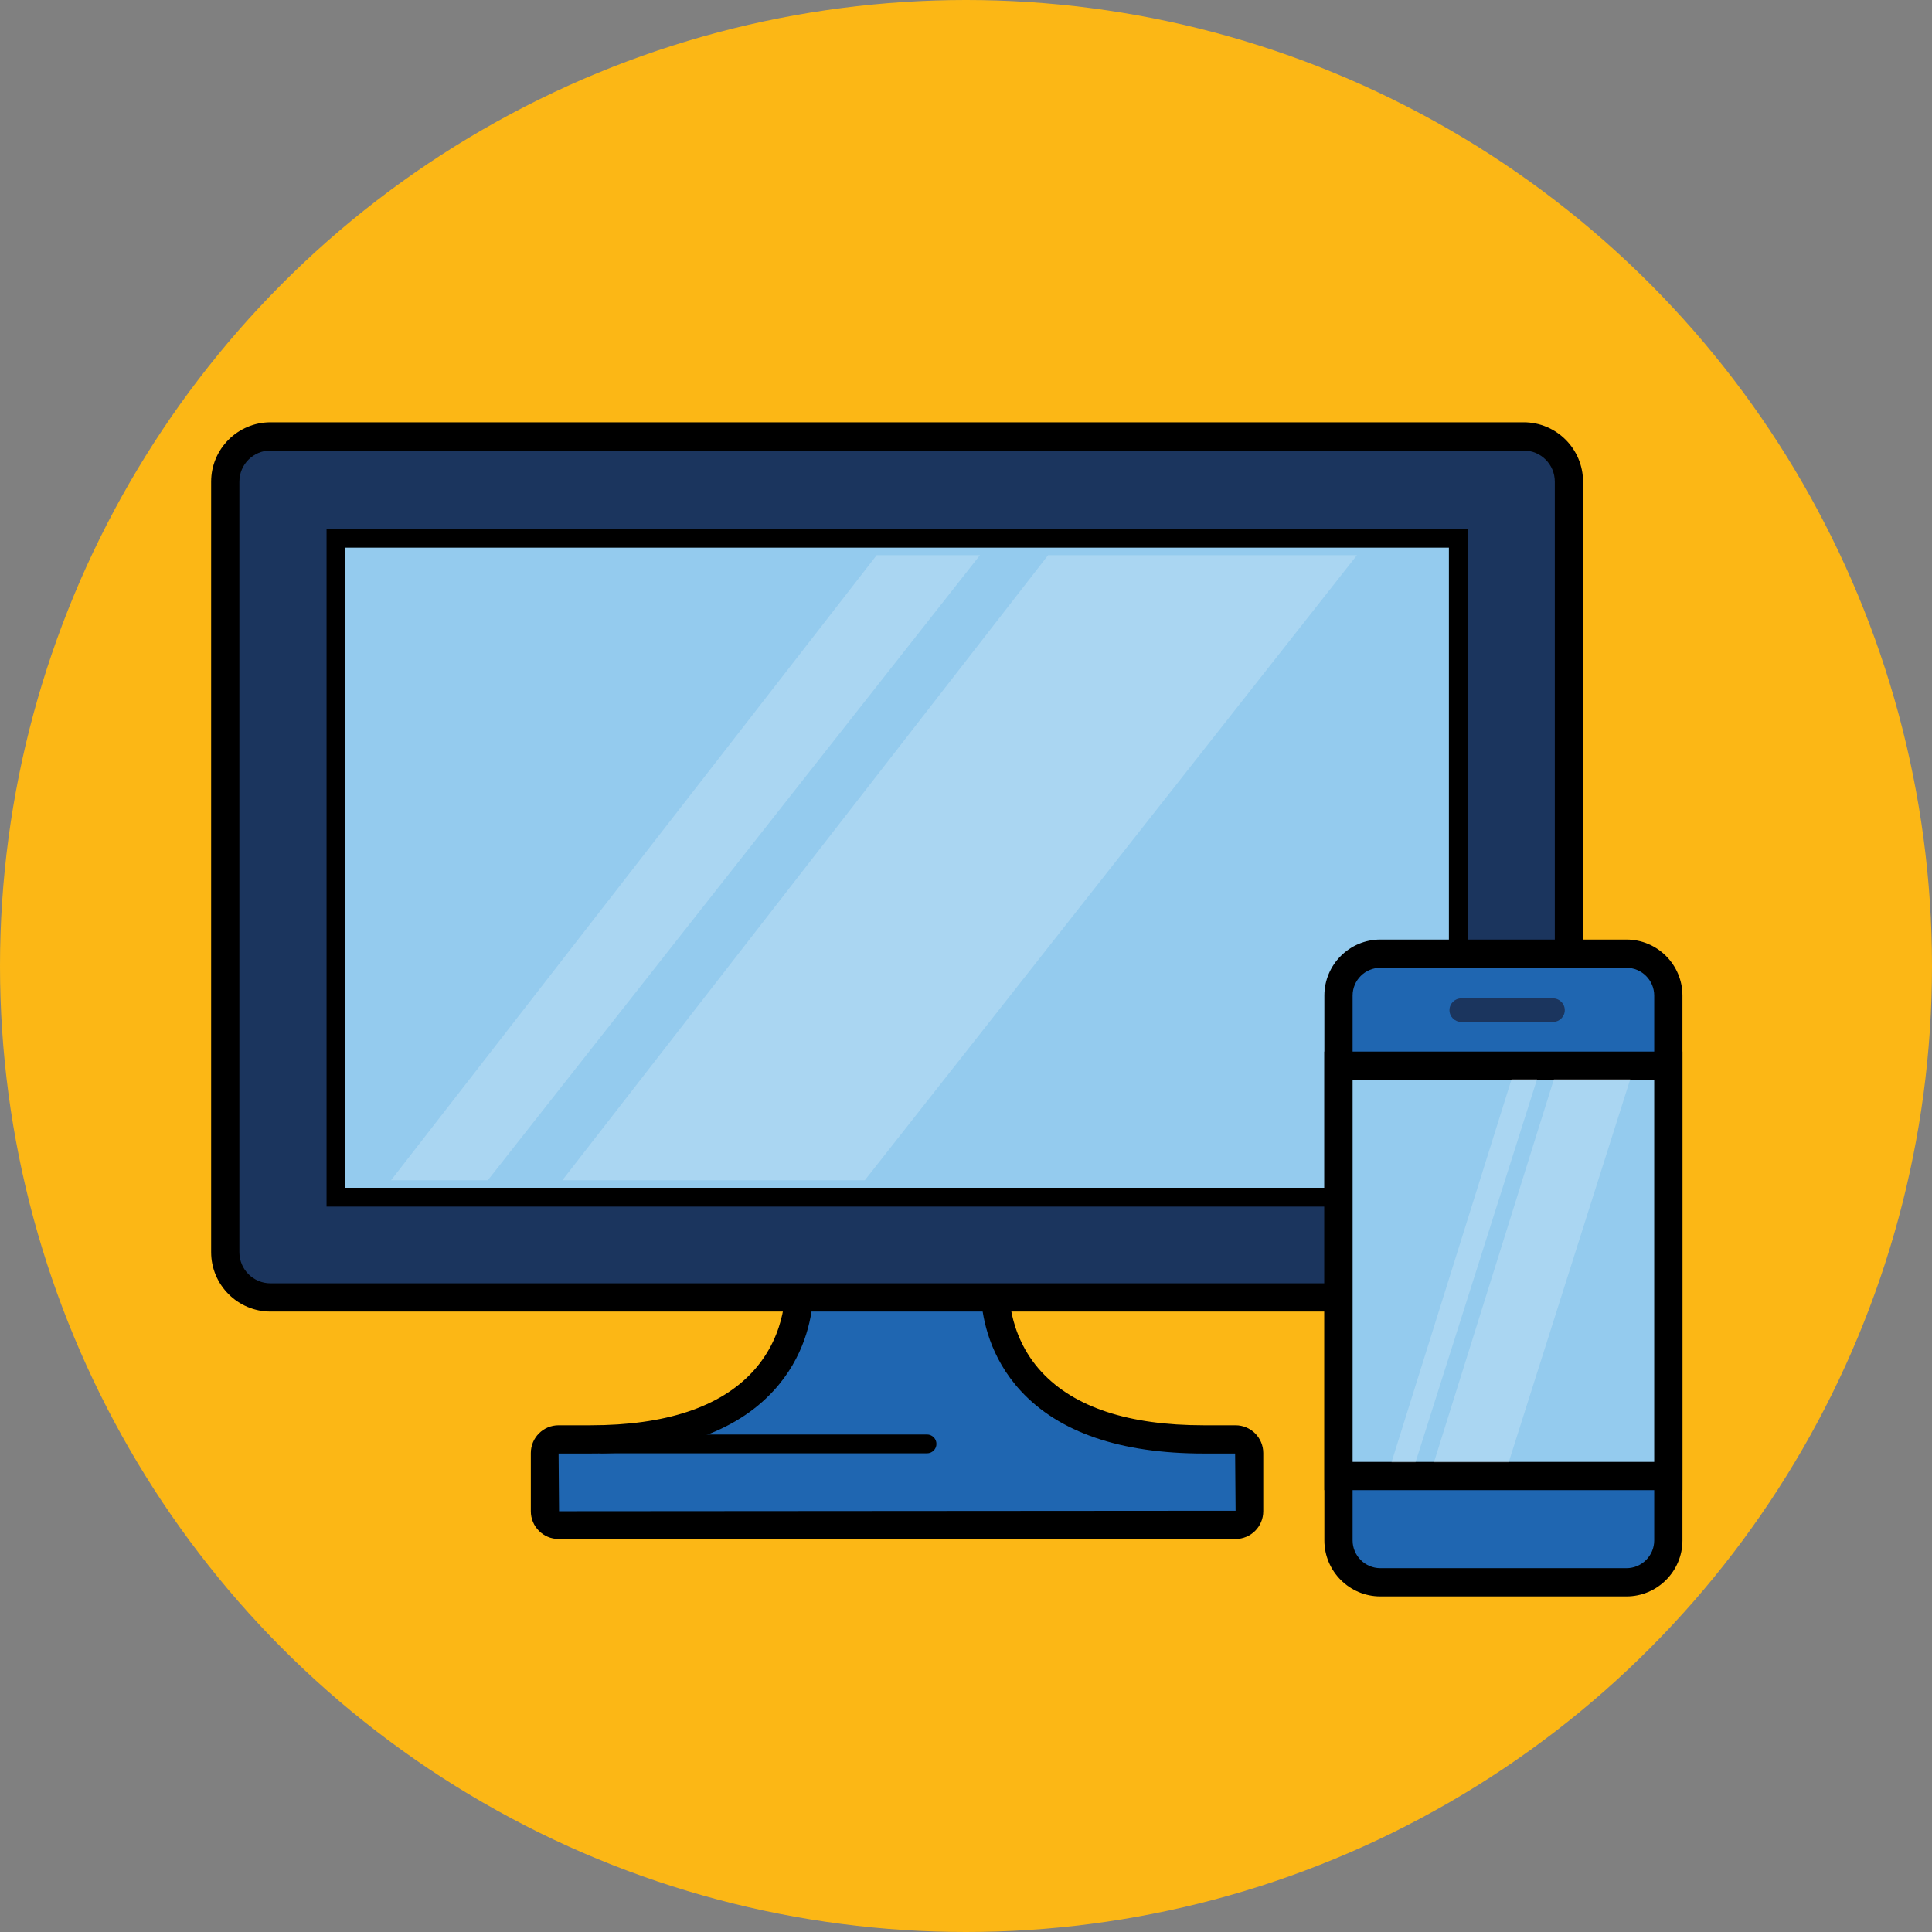 <?xml version="1.0" encoding="UTF-8"?>
<svg xmlns="http://www.w3.org/2000/svg" id="Layer_2" data-name="Layer 2" viewBox="0 0 205.24 205.24">
  <rect x="0" y="0" width="205.24" height="205.24" fill="#808080" stroke="none"/>
  <defs>
    <style>
      .cls-1, .cls-2, .cls-3, .cls-4, .cls-5 {
        stroke-width: 0px;
      }

      .cls-2 {
        fill: #94cbee;
      }

      .cls-3 {
        fill: #1b355e;
      }

      .cls-4 {
        fill: #fff;
      }

      .cls-5 {
        fill: #1f66b1;
      }

      .cls-6 {
        opacity: .21;
      }

      .cls-7 {
        fill: #fcb715;
      }
    </style>
  </defs>
  <g id="Layer_1-2" data-name="Layer 1">
    <circle class="cls-7" cx="102.62" cy="102.62" r="102.62"></circle>
    <g>
      <path class="cls-5" d="m131.26,152.91h-3.39c-23.54,0-22.16-16.46-22.16-16.46h-20.82s1.38,16.46-22.16,16.46h-3.39c-.8,0-1.45.65-1.45,1.45v6.18c0,.8.65,1.45,1.45,1.45h71.92c.8,0,1.45-.65,1.45-1.45v-6.18c0-.8-.65-1.45-1.45-1.45Z"></path>
      <path class="cls-1" d="m131.26,163.49H59.34c-1.63,0-2.95-1.32-2.95-2.95v-6.18c0-1.63,1.32-2.95,2.95-2.95h3.39c7.96,0,13.76-1.92,17.23-5.69,3.81-4.14,3.44-9.09,3.43-9.14l-.14-1.62h24.08l-.14,1.62s-.34,5.08,3.47,9.18c3.48,3.75,9.26,5.65,17.2,5.65h3.39c1.63,0,2.95,1.32,2.95,2.95v6.18c0,1.63-1.32,2.95-2.95,2.95Zm-71.92-9.08l.05,6.13,71.87-.05-.05-6.08h-3.34c-8.83,0-15.37-2.24-19.44-6.66-3.28-3.56-4.04-7.6-4.2-9.8h-17.86c-.16,2.2-.92,6.24-4.2,9.8-4.06,4.42-10.61,6.66-19.44,6.66h-3.39Z"></path>
    </g>
    <g>
      <rect class="cls-3" x="23.93" y="46.36" width="142.74" height="91.47" rx="4.81" ry="4.81"></rect>
      <path class="cls-1" d="m161.86,139.33H28.74c-3.48,0-6.31-2.83-6.31-6.31V51.17c0-3.48,2.83-6.31,6.31-6.31h133.12c3.48,0,6.31,2.83,6.31,6.31v81.85c0,3.48-2.83,6.31-6.31,6.31ZM28.74,47.86c-1.83,0-3.31,1.48-3.31,3.31v81.85c0,1.83,1.48,3.31,3.31,3.31h133.12c1.83,0,3.31-1.48,3.31-3.31V51.17c0-1.83-1.48-3.31-3.31-3.31H28.74Z"></path>
    </g>
    <g>
      <rect class="cls-2" x="35.69" y="57.18" width="119.23" height="69.99"></rect>
      <path class="cls-1" d="m155.92,128.18H34.69V56.18h121.23v71.99Zm-119.23-2h117.23V58.18H36.69v67.99Z"></path>
    </g>
    <g>
      <g>
        <rect class="cls-5" x="142.19" y="101.3" width="35.04" height="66.78" rx="4.45" ry="4.45"></rect>
        <path class="cls-1" d="m172.78,169.59h-26.14c-3.28,0-5.95-2.67-5.95-5.95v-57.88c0-3.28,2.67-5.95,5.95-5.95h26.14c3.28,0,5.95,2.67,5.95,5.95v57.88c0,3.28-2.67,5.95-5.95,5.95Zm-26.14-66.78c-1.63,0-2.95,1.33-2.95,2.95v57.88c0,1.63,1.33,2.95,2.95,2.95h26.14c1.63,0,2.95-1.33,2.95-2.95v-57.88c0-1.63-1.33-2.95-2.95-2.95h-26.14Z"></path>
      </g>
      <path class="cls-3" d="m164.98,108.56h-9.75c-.69,0-1.25-.56-1.25-1.25s.56-1.25,1.25-1.25h9.75c.69,0,1.25.56,1.25,1.25s-.56,1.25-1.25,1.25Z"></path>
      <g>
        <rect class="cls-2" x="142.19" y="113.22" width="35.04" height="43.59"></rect>
        <path class="cls-1" d="m178.73,158.3h-38.04v-46.59h38.04v46.59Zm-35.04-3h32.04v-40.59h-32.04v40.59Z"></path>
      </g>
    </g>
    <g class="cls-6">
      <polygon class="cls-4" points="111.34 58.98 59.74 125.38 91.87 125.38 144.15 58.98 111.34 58.98"></polygon>
    </g>
    <path class="cls-1" d="m98.48,154.39h-34.56c-.55,0-1-.45-1-1s.45-1,1-1h34.56c.55,0,1,.45,1,1s-.45,1-1,1Z"></path>
    <g class="cls-6">
      <polygon class="cls-4" points="93.13 58.98 41.54 125.38 51.82 125.38 104.1 58.98 93.13 58.98"></polygon>
    </g>
    <g class="cls-6">
      <polygon class="cls-4" points="165.08 114.63 152.33 155.35 160.27 155.35 173.19 114.63 165.08 114.63"></polygon>
    </g>
    <g class="cls-6">
      <polygon class="cls-4" points="160.58 114.63 147.82 155.35 150.37 155.35 163.29 114.63 160.58 114.63"></polygon>
    </g>
  </g>
</svg>
